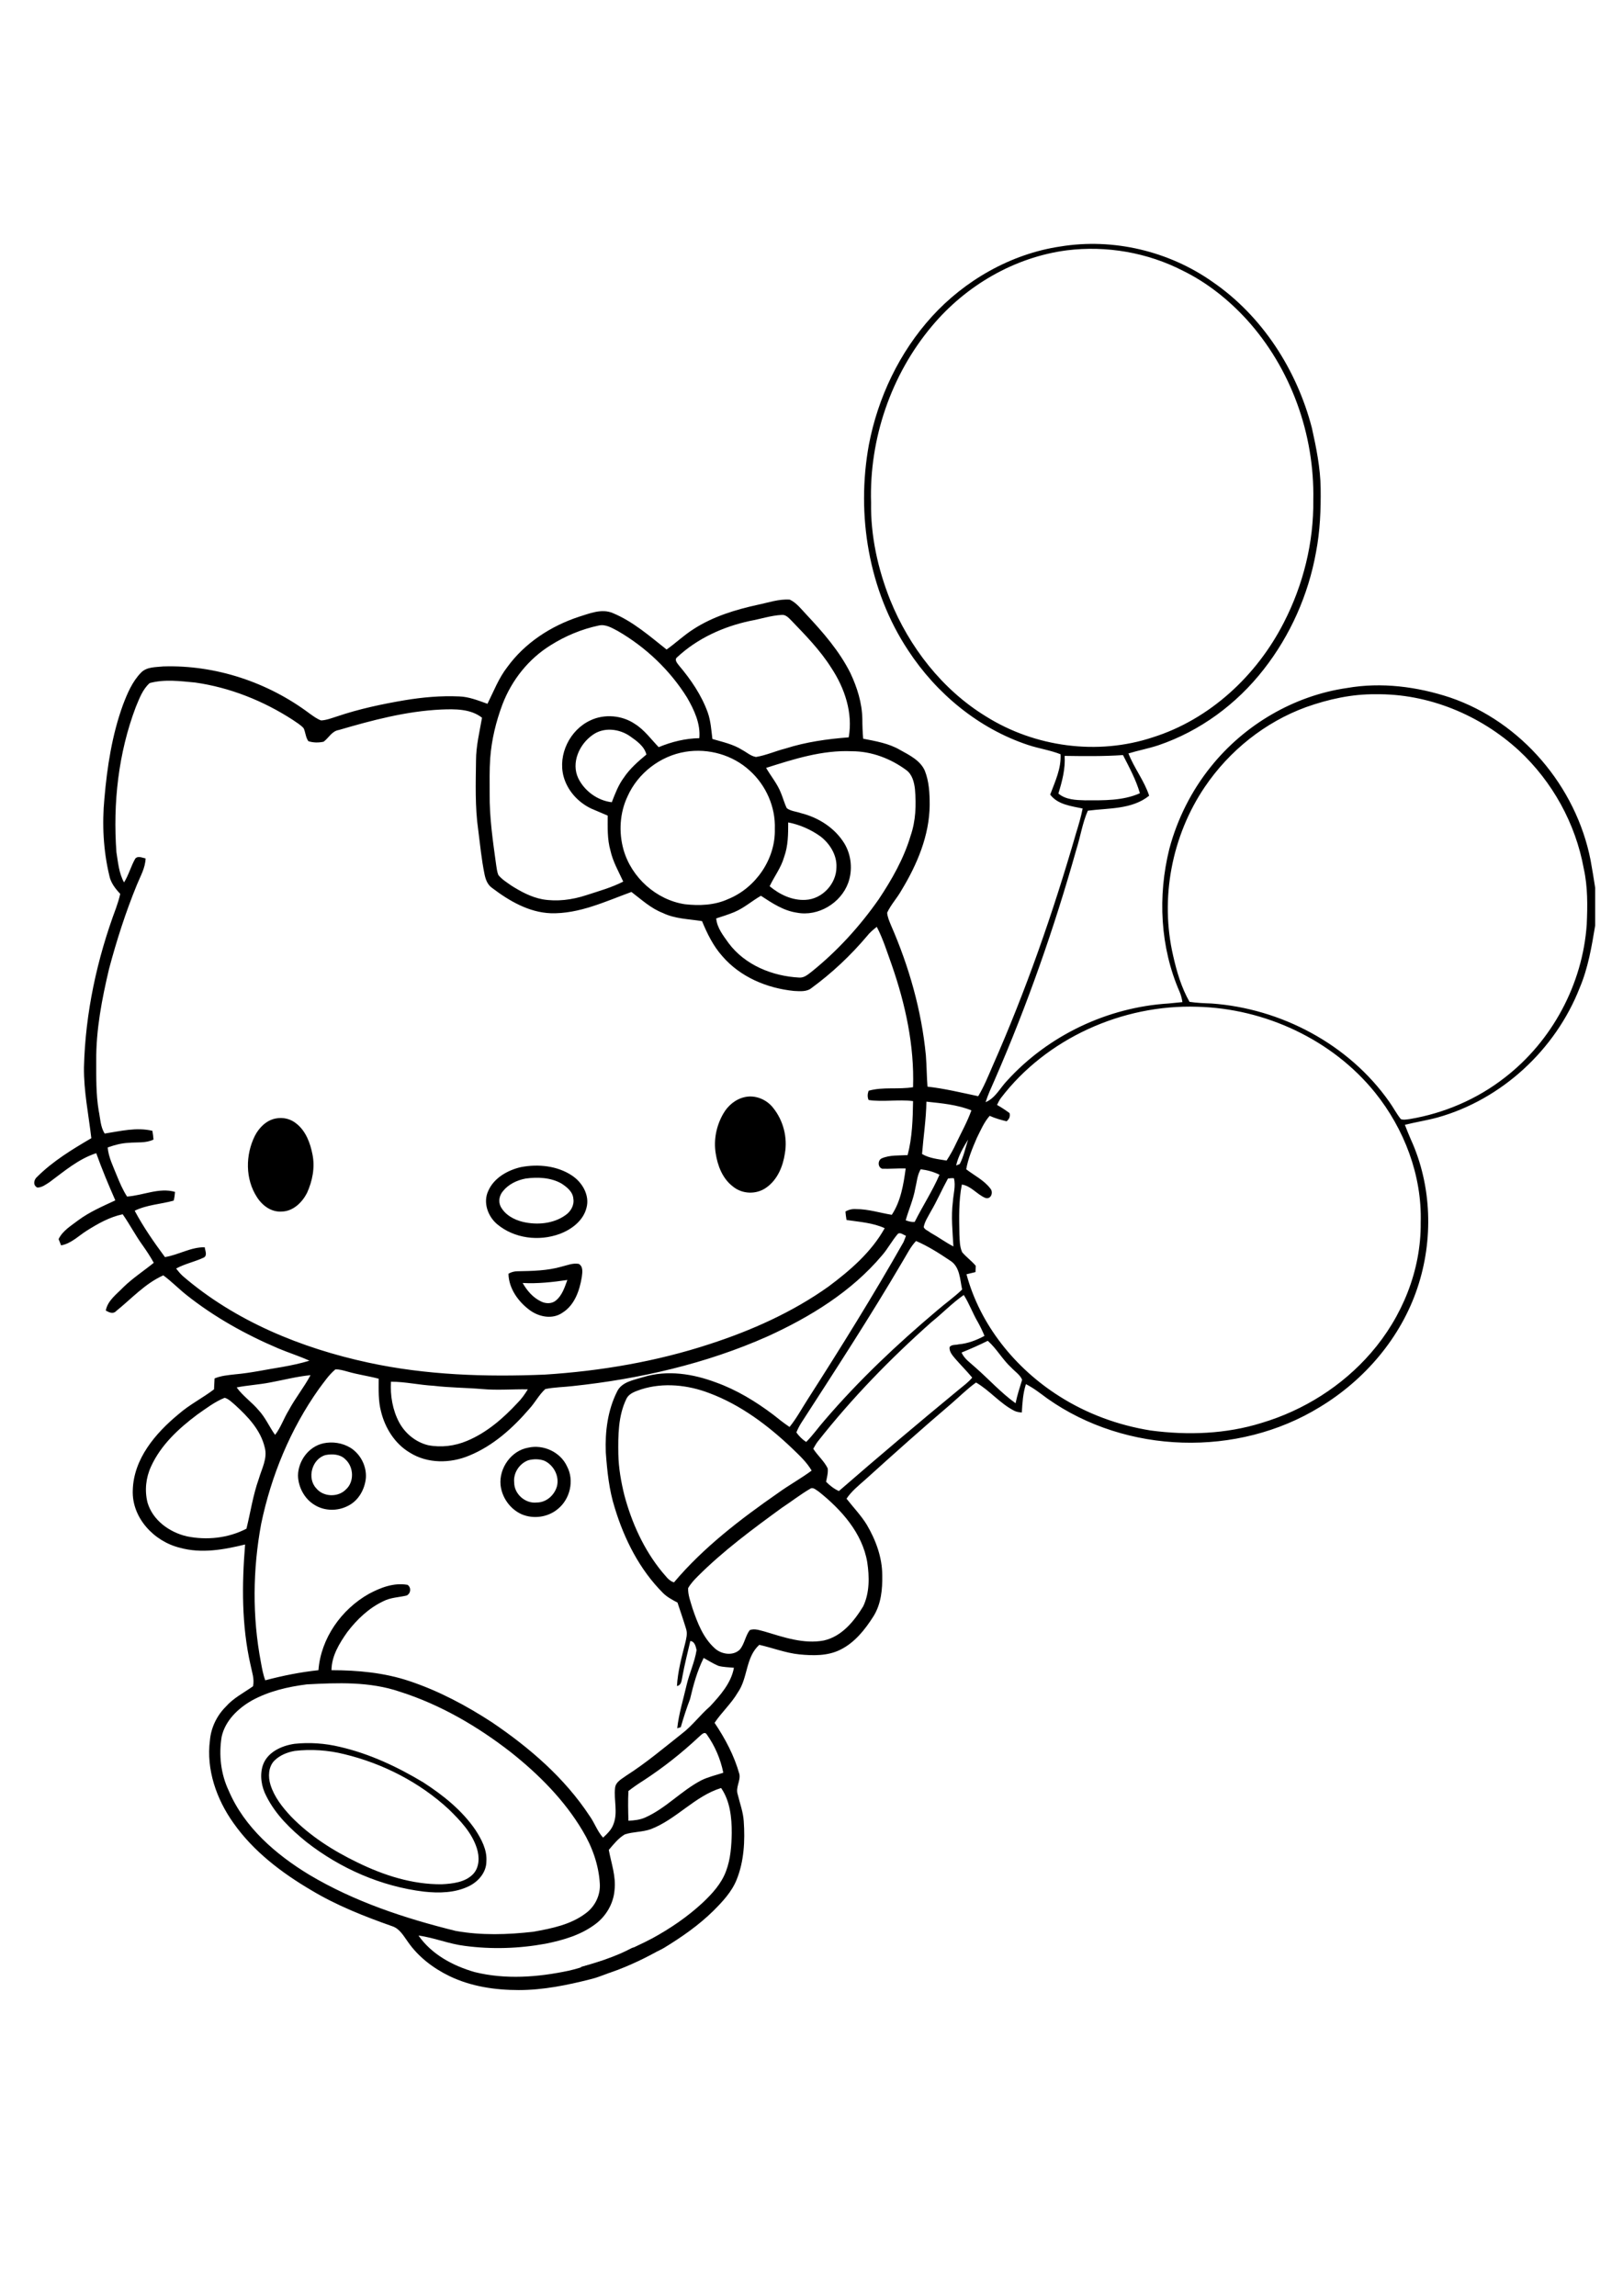 <?xml version="1.0" encoding="utf-8"?>
<!-- Generator: Adobe Illustrator 21.0.2, SVG Export Plug-In . SVG Version: 6.00 Build 0)  -->
<svg version="1.2" baseProfile="tiny" id="Layer_1" xmlns="http://www.w3.org/2000/svg" xmlns:xlink="http://www.w3.org/1999/xlink"
	 x="0px" y="0px" viewBox="0 0 595.3 841.9" overflow="scroll" xml:space="preserve">
<path d="M108.1,642.1c-2.8,0.5-5.5,1.6-7.5,3.6c-2.2,2.3-2.3,5.9-1.4,8.8c1.4,4.5,4.4,8.3,7.6,11.7c6.9,7.1,15.4,12.5,24.3,16.8
	c9.6,4.7,20.1,8.1,30.9,8c4-0.2,8.6-0.7,11.5-3.7c2.4-2.5,2.4-6.4,1.4-9.5c-1.8-5.7-6.1-10.2-10.3-14.3
	c-10.7-9.9-24.2-16.8-38.3-20.2C120.3,641.8,114.1,641.4,108.1,642.1 M108,639.5c5.5-0.6,11.2-0.2,16.6,1.1
	c10.9,2.5,21.1,7.3,30.6,13c7.3,4.7,14.3,10.3,19.2,17.5c2.2,3.4,4.3,7.3,4,11.5c0,4-2.9,7.4-6.4,9.1c-5.1,2.5-11,2.6-16.5,2
	c-15.7-1.9-30.7-8.5-43.1-18.2c-5.8-4.7-11.3-10-14.7-16.8c-1.8-3.4-2.5-7.6-1.3-11.3C98,642.6,103.2,640.2,108,639.5 M193.8,535.5
	c-3.3,1.2-5.6,4.7-5.2,8.2c0,4.2,4.1,7.8,8.3,7.3c3.5,0,6.5-2.7,7.4-6c0.9-3.7-1.2-7.7-4.6-9.3C197.9,535,195.7,535,193.8,535.5
	 M193.7,530.9c5.6-1.3,11.9,1.6,14.3,6.9c2.7,5.1,1.1,11.9-3.3,15.5c-3.6,3.1-9,3.9-13.4,2c-4.2-1.9-7.2-6.1-7.7-10.7
	C183,538.4,187.5,532,193.7,530.9 M119.4,533.6c-5,1.4-6.9,8.5-3.4,12.2c2.6,3.2,8,3.4,10.9,0.4c3.1-2.8,2.9-8.3-0.3-11.1
	C124.8,533.3,121.9,533.1,119.4,533.6 M118.6,529.3c3.3-0.7,6.9-0.2,9.9,1.6c3.7,2.3,6,6.7,5.7,11.1c-0.4,4.2-2.7,8.3-6.5,10.2
	c-3.8,2-8.6,2-12.3-0.3c-3.7-2.2-6-6.5-6.1-10.8C109.4,535.7,113.2,530.5,118.6,529.3 M191.7,470.5c1.6,2.8,3.8,5.4,6.8,6.8
	c1.6,0.8,3.8,0.9,5.3-0.3c2.4-1.9,3.3-4.9,4.3-7.6C202.6,470.2,197.2,470.8,191.7,470.5 M206,464.5c2.1-0.5,4.1-1.4,6.3-1
	c1.7,1,1.3,3.2,1.1,4.8c-0.8,4.9-2.6,10.3-7.1,13.1c-3.6,2.5-8.4,1.6-11.8-0.8c-4.3-3.1-7.9-8-8-13.5c1-0.6,2.2-0.9,3.3-0.9
	C195.3,466.1,200.8,466,206,464.5 M192.8,432.2c-3.2,0.6-6.3,2.1-8.3,4.6c-1.3,1.5-1.8,3.7-0.9,5.6c1.6,3.1,4.9,4.9,8.2,5.7
	c5.2,1.2,11.1,0.7,15.5-2.4c2-1.3,3.4-3.7,3-6.1c-0.2-2.6-2.4-4.3-4.4-5.6C202,431.8,197.2,431.6,192.8,432.2 M191.1,428
	c6.3-1.2,13.3-0.5,18.7,3.1c3.8,2.5,6.6,7.3,5.3,11.9c-1.2,4.7-5.5,7.9-9.8,9.5c-7.6,2.8-16.7,1.7-23-3.6c-3.4-2.9-5.2-8-3.2-12.2
	C181.2,431.9,186.3,429.1,191.1,428 M101,410.2c2.8-0.6,5.7,0.1,7.9,2c3.3,2.7,4.9,7,5.7,11.1c1,4.8,0,9.8-2,14.2
	c-1.8,3.5-5.1,6.7-9.2,6.8c-3.8,0.3-7.1-2.1-9.1-5.2c-4.4-6.7-4.3-15.6-0.8-22.6C95,413.6,97.6,410.9,101,410.2 M273.3,402.3
	c3.8-0.8,7.9,0.9,10.3,4c3.7,4.6,5.3,10.8,4.3,16.6c-0.7,4.8-2.7,9.7-6.8,12.6c-3.6,2.6-8.8,2.5-12.3-0.4c-3.8-2.9-5.6-7.6-6.3-12.2
	c-0.8-5,0.3-10.2,2.8-14.5C267,405.4,269.9,403,273.3,402.3 M256.2,637.1c-6.2,5.8-12.9,11.1-20.1,15.8c-1.9,1.2-3.8,2.5-5.6,3.9
	c-0.2,3.6-0.1,7.3,0,10.9c2.1-0.1,4.2-0.3,6.2-1.2c7.6-3.4,13.2-9.8,20.5-13.6c2.6-1.3,5.4-1.9,8.1-2.8c-1-5-3.1-9.9-6.1-14.1
	C258.3,634.7,257,636.5,256.2,637.1 M112.5,617.7c-7,0.9-13.9,2.5-20.1,5.9c-5.1,2.9-9.8,7.4-11.1,13.3c-1.1,6.7-0.3,13.7,2.6,19.8
	c5.7,13.4,17.3,23.4,29.5,30.8c16.6,9.9,35.1,16,53.7,20.6c9.4,1.7,19.1,1.4,28.6,0.3c6.7-1.2,13.7-2.6,19.2-6.8
	c3.4-2.5,5.4-6.7,5.1-10.9c-0.4-6.8-2.8-13.5-6.3-19.3c-6.7-11.3-16.1-20.7-26.3-28.8c-12.2-9.5-25.9-17.5-40.7-22.2
	C135.6,616.6,123.8,617.1,112.5,617.7 M297.1,546c-3.6,2.1-6.9,4.7-10.4,7c-10.7,7.8-21.4,15.7-30.8,25.1c-1.3,1.3-2.6,2.7-3.5,4.3
	c-0.1,2.5,0.9,5,1.6,7.4c1.8,5.3,3.9,10.8,8.1,14.6c2.4,2.3,6.8,3,9.3,0.5c1.7-2.1,2-5,3.6-7.1c1.8-0.7,3.7,0.1,5.4,0.5
	c7,2.1,14.4,4.7,21.8,3.3c6.6-1.5,11.1-7.1,14.4-12.5c2.4-5,2.3-10.9,1.5-16.2c-1.8-10.7-9.5-19.3-17.8-25.9
	C299.3,546.4,298.2,545.2,297.1,546 M72.3,518.8c-6.8,5.1-13.3,11.1-16.9,19c-1.9,4.1-2.4,8.8-1.3,13.2c1.9,6.5,8,10.9,14.4,12.4
	c7.3,1.5,15.2,0.7,21.9-2.8c1.5-6.1,2.4-12.3,4.5-18.2c1.1-3.8,3.3-7.6,2.2-11.6c-1.5-6.4-6.2-11.3-10.8-15.5
	c-1.2-1-2.4-2.3-3.9-2.7C78.7,514.1,75.6,516.5,72.3,518.8 M235.2,509.5c-1.9,0.7-4.3,1.3-5.4,3.4c-3.1,6.3-3.1,13.6-3,20.4
	c0.1,5.1,1,10.1,2.2,15c2.7,10.1,7.1,19.9,13.8,28.1c1.3,1.4,2.4,3.3,4.4,3.9c10.9-12.9,24.4-23.2,38.2-32.8c4-2.9,8.4-5.3,12.3-8.2
	c-1.8-3.1-4.5-5.6-7.1-8.1c-8.8-8.4-18.9-16-30.4-20.3C252.4,507.9,243.4,506.9,235.2,509.5 M143.4,506.7c-0.3,5.1,0.6,10.4,3,14.9
	c2.2,4.1,6.1,7.3,10.7,8.4c4.7,0.9,9.7,0.3,14.2-1.6c7.2-3,13.2-8.2,18.5-13.9c1.5-1.5,2.7-3.2,3.8-5c-5.6-0.1-11.2,0.4-16.7-0.1
	c-5.9-0.5-11.9-0.5-17.8-1.2C153.7,507.9,148.6,506.7,143.4,506.7 M99,507c-4.1,0.8-8.2,1-12.2,1.8c2.3,3.2,5.6,5.4,8.1,8.4
	c2.5,2.7,3.9,6.1,6,9c2.1-2.7,3.2-6.1,5-9c2.4-4.5,5.6-8.4,8-12.9C108.8,504.8,103.9,506.1,99,507 M352.7,496c1,2.4,3.4,3.9,5.2,5.6
	c4.9,4.3,9.3,9.2,14.6,13c0.6-2.9,1.5-5.7,2.4-8.6c-0.7-1.8-2.6-3-3.9-4.4c-3.3-3-5.4-7-8.7-9.9C359.1,493.3,355.9,494.7,352.7,496
	 M341.7,484.8c-15.1,13.4-29.3,28-41.8,43.9c-0.6,0.8-1.1,1.7-1.6,2.6c1.6,2.5,4,4.5,5.3,7.2c0.2,1.6-0.3,3.3-0.6,4.9
	c1.4,1.4,2.9,2.6,4.7,3.4c14.5-12.6,29.2-25,44-37.2c1.7-1.4,3.5-2.7,4.9-4.4c-2-2.4-4.2-4.6-6.2-6.9c-1-1.2-2.3-2.6-2.1-4.3
	c0.7-1,2.2-0.7,3.3-1c3.4-0.3,6.5-1.5,9.5-3.1c-0.7-1.7-1.5-3.4-2.4-5c-1.9-3.2-3.2-6.9-5.2-10C349.2,477.9,345.7,481.6,341.7,484.8
	 M331,462.7c-11.8,20.1-24.5,39.6-37.1,59.1c-0.7,1.1-1.3,2.3-1.8,3.5c1,1.4,2.2,2.6,3.6,3.5c2.5-2.5,4.5-5.4,6.8-8
	c12.5-14.6,26.5-27.8,41.2-40.2c3-2.6,6.3-4.9,9.2-7.7c-0.8-3.7-0.8-8.4-4.4-10.6c-4-2.7-8.1-5.3-12.5-7.2
	C333.9,457.3,332.6,460.1,331,462.7 M329.4,452.4c-2.2,2.5-3.7,5.5-5.9,8c-11.2,13.3-26.4,22.6-42,29.7
	c-22.5,10-46.9,15.6-71.4,18.2c-3.3,0.4-6.8,0.4-10.1,1.1c-2.3,2.1-3.7,4.9-5.8,7.2c-6.1,7.1-13.3,13.6-22.1,17.2
	c-6.9,2.9-15.3,3-21.8-1.1c-5.4-3.2-9-8.9-10.5-14.9c-1.1-4-0.9-8.1-0.9-12.2c-3.8-1-7.6-1.5-11.4-2.6c-1.5-0.4-3-0.9-4.5-0.8
	c-2.4,2-4.1,4.6-6,7.1c-10.5,14.8-17.5,31.8-21.2,49.5c-3.1,16.7-3.3,34.1-0.1,50.8c0.4,2.2,0.8,4.5,1.6,6.6
	c6.4-1.7,12.9-3,19.5-3.7c0.9-11.7,8.4-22.3,18.5-28c4.3-2.3,9.2-4.2,14.2-3.3c1.4,1,1.2,3.1-0.3,3.9c-2.9,0.7-5.9,0.7-8.6,2.1
	c-5.3,2.5-9.7,6.7-13.2,11.3c-2.9,4.1-5.8,8.8-5.8,14c9.6,0,19.4,0.9,28.6,4c10.8,3.6,20.9,9,30.4,15.2
	c13.7,9.3,26.5,20.3,35.7,34.3c1.8,2.5,2.8,5.6,4.9,7.9c1.5-1.4,3.1-2.9,3.8-4.9c1.7-4.3,0.1-8.9,0.6-13.3c0.2-2.3,2.6-3.4,4.2-4.6
	c7.2-4.6,13.7-10.1,20.4-15.4c3.8-2.9,6.6-6.8,10.2-9.9c3.8-4.1,7.8-8.6,8.8-14.2c-1.9-0.2-3.9-0.2-5.7-0.7
	c-1.9-0.8-3.6-1.9-5.4-2.9c-2.4,4.8-3.8,10-5,15.1c-1.3,3.4-2.4,6.8-3.4,10.3c-0.3,0.1-1,0.3-1.3,0.4c0.6-5.4,2.2-10.5,3.4-15.7
	c1-4.4,3-8.5,3.7-13c-0.3-1.3-0.7-3.2-2.3-3.3c-1,4.3-2.1,8.6-2.9,13c-0.3,1.4-0.3,3.2-2,3.5c0.3-5.3,1.7-10.5,3-15.6
	c0.4-1.7,0.9-3.5,0.4-5.2c-1-3.3-2.1-6.5-3.2-9.8c-1.9-1-3.8-2-5.3-3.5c-8.6-8.6-14.2-19.7-17.7-31.2c-2.1-6.6-2.8-13.5-3.3-20.4
	c-0.3-7.6,0.7-15.4,4.1-22.2c1.7-3.7,6.2-4.3,9.7-5.4c8.8-2.7,18.2-1.2,26.7,2c7.5,2.7,14.4,6.9,20.8,11.7c2,1.6,4,3.2,6.1,4.6
	c2.6-3.2,4.5-6.8,6.7-10.2c12.1-18.9,24-38,35.1-57.6c0.3-0.7,0.6-1.5,0.9-2.3C331.3,452.8,330.3,451.9,329.4,452.4 M347.7,432.2
	c-2.2,4-4,8.2-6.3,12.1c-1,1.9-2.2,3.6-2.6,5.7c0.4,1,1.6,1.3,2.4,2c2.9,1.6,5.6,3.6,8.5,5.1c-0.3-5.5-0.9-10.9-0.2-16.4
	c0.2-2.9,1.1-5.8,0.4-8.6C349.3,432,348.2,432.1,347.7,432.2 M335.7,435.9c-0.7,4-2.4,7.7-3.5,11.6c1,0.4,2.1,0.7,3.3,0.6
	c2.9-5.8,6.5-11.3,9.1-17.3c-2.2-1.1-4.5-1.7-6.9-2C336.4,431,336.3,433.5,335.7,435.9 M350.7,427.4c0.3-0.1,1-0.4,1.3-0.5
	c1.5-2.8,2.1-6,3.1-9C353.3,420.8,351.5,423.9,350.7,427.4 M339.8,404c-0.1,6.4-1.1,12.8-1.6,19.2c2.7,1.6,6,1.9,9,2.4
	c1.3-2,2.5-4.1,3.5-6.3c1.9-4,4.1-7.9,5.6-12.1C351.1,405.1,345.4,404.6,339.8,404 M367.1,402.7c-0.6,0.8-1,1.7-1.4,2.5
	c1.6,0.9,3.1,1.9,4.6,3c0.3,1.2-0.1,2.2-1.1,3c-2.1-0.5-4.2-1.1-6.2-2c-2.1,2.4-3.3,5.3-4.7,8.1c-1.6,3.7-3.2,7.5-3.9,11.5
	c3,2.3,6.5,4,8.8,7c1.3,1.4,0.3,4.2-1.8,3.5c-3.1-1.3-5.2-4.4-8.6-4.9c-1.2,6-1,12.2-0.9,18.3c0.1,2.2,0.1,4.5,1,6.5
	c1.5,1.8,3.5,3.2,5,5c0,0.6-0.1,1.7-0.1,2.3c-1.1,0.3-2.2,0.5-3.3,0.8c5,18.6,17.9,34.5,34,44.7c10.2,6.5,21.7,10.7,33.6,12.6
	c13.6,1.8,27.6,1.3,40.7-2.8c15.4-4.6,29.5-13.5,40-25.6c11.5-13.2,18.5-30.4,18.3-47.9c0.5-17.2-6-34.3-16.8-47.7
	c-15.7-19.4-40.4-30.8-65.2-31.4C411.7,368.3,383.8,380.8,367.1,402.7 M289.1,301.6c0,4.3,0,8.6-1.5,12.7c-1.1,3.9-3.6,7.1-5.3,10.7
	c3.7,3.1,8.4,5.3,13.2,5c6.1-0.3,11.3-5.9,11.3-12c0.2-4.5-2.5-8.7-5.9-11.3C297.4,304.2,293.3,302.4,289.1,301.6 M390.5,277.2
	c0.3,4.7-0.9,9.3-2.3,13.8c2.7,2.3,6.4,2.4,9.8,2.5c6.8,0,13.8,0.2,20.1-2.6c-1.4-4.9-3.9-9.5-6.2-14
	C404.8,277.4,397.6,277.3,390.5,277.2 M281,281.6c1.8,3.1,4.1,5.8,5.4,9.1c0.8,1.9,1.3,3.9,2.2,5.7c1.5,1.1,3.5,1.2,5.2,1.8
	c6.4,1.6,12.4,5.4,15.9,11.1c2.6,4.3,3.1,9.8,1.4,14.5c-2.7,7.4-11,12.4-18.8,10.9c-4.9-0.7-9.1-3.5-13.2-6.2
	c-3.3,1.9-6.2,4.5-9.8,6c-2.2,0.9-4.4,1.6-6.6,2.3c0.3,3.5,2.6,6.3,4.5,9c6,8.1,16.1,12.2,26,12.7c1.7,0.1,3-1,4.3-2
	c9.5-7.6,17.8-16.7,24.8-26.7c4.8-7.2,9.2-14.9,11.7-23.3c1.9-5.5,2.1-11.3,1.6-17.1c-0.3-2.6-1-5.4-3.2-7
	c-5.7-4.2-12.7-6.9-19.9-6.9C301.6,275,291.1,278.4,281,281.6 M251.4,275.7c-9.2,1.5-17.4,7.8-21.2,16.3c-2.9,6.1-3.3,13.2-1.5,19.6
	c2.9,10.2,12,18.4,22.5,20c5.3,0.6,10.9,0.4,15.9-1.9c10.1-4.1,17.4-14.7,17.1-25.7c0.3-8-3.2-16-9.2-21.4
	C268.8,276.9,259.9,274.3,251.4,275.7 M217.4,269.5c-4.9,3.4-8,10.2-5.3,15.9c2.3,4.7,7.1,8.2,12.3,8.8c1.2-3.1,2.4-6.3,4.4-9
	c2.2-3.3,5.3-6,8.3-8.5c-0.8-3.1-3.6-5-6-6.7C227.1,267.2,221.4,266.6,217.4,269.5 M479.1,259.3c-15.1,5.5-28.2,16-37.2,29.3
	c-12.1,17.9-16.5,40.8-11.6,61.9c1.3,5.8,3,11.6,6,16.9c2.7,0.4,5.3,0.5,8,0.6c25.6,1.8,50.5,15,65.3,36.1c1.5,2.1,2.6,4.3,4.2,6.3
	c1,0.4,2.2,0.1,3.2,0c12.6-2.1,24.8-7.3,34.9-15.2c17.4-13.4,28.6-34.3,30.1-56.2c0.3-6.8,0.4-13.8-1.1-20.5
	c-3-16.5-11.5-31.9-23.8-43.3c-14.2-13-33.2-20.9-52.6-20.6C495.9,254.5,487.3,256.4,479.1,259.3 M54.9,250.5
	c-2.6,2.3-3.8,5.7-5.1,8.8c-6.4,16.9-8.4,35.3-7.1,53.2c0.6,3.7,0.9,7.7,2.8,11.1c1.7-2.7,2.5-5.9,4.1-8.7c1-1.2,2.6-0.3,3.8-0.1
	c-0.1,3.5-1.9,6.5-3.2,9.7c-4.1,10-7.4,20.3-10.2,30.8c-2.6,11-4.8,22.3-4.7,33.7c0,6.1-0.1,12.3,0.9,18.3c0.6,2.8,0.6,5.9,2.2,8.4
	c5.8-0.9,11.7-2.4,17.5-1c0.2,1.1,0.3,2.1,0.4,3.2c-2.8,1.4-6.1,0.9-9.1,1.2c-2.6,0.1-5.2,0.8-7.7,1.7c0.3,3.6,2,6.9,3.3,10.2
	c1.1,2.7,2.2,5.3,3.8,7.8c5.9-0.4,11.8-3.4,17.6-1.7c-0.1,1.1-0.2,2.1-0.5,3.2c-4.7,1.3-9.8,1.5-14.3,3.7c3.2,6,7.1,11.6,11.1,17
	c5-0.8,9.5-3.7,14.6-3.6c0.1,1.2,1,2.8-0.2,3.7c-3.3,1.6-7,2.3-10.3,4.1c0.8,1,1.5,1.9,2.5,2.8c19.2,16.5,43.4,26.4,68,31.7
	c21.2,4.6,43.1,5.3,64.7,4.4c20.5-1.3,41-4.8,60.5-11.2c15.4-5,30.4-11.7,43.6-21.1c7.9-5.9,15.7-12.6,20.6-21.4
	c-4.4-2-9.3-2.3-14-3c-0.2-1-0.3-2.1-0.4-3.1c1.2-0.7,2.5-1,3.9-0.9c4.5,0,8.8,1.4,13.1,2.1c3.3-5,4.3-11.1,5.1-17
	c-2.9-0.1-5.8,0.2-8.6,0.1c-1.7-0.5-1.7-3.1-0.2-3.8c3-1.3,6.4-1,9.5-1.2c1.7-6.4,1.9-13.2,2-19.8c-5.4-0.7-10.9,0.4-16.3-0.4
	c-0.5-1.1-0.4-2.3,0-3.4c5.3-1.5,10.9-0.4,16.3-1.3c0.5-15.3-2.8-30.4-7.8-44.8c-1.7-4.7-3.2-9.6-5.5-14c-1.3,1-2.6,2.1-3.6,3.4
	c-6,7.1-12.8,13.5-20.3,19c-1.8,1.5-4.3,1.2-6.5,1.1c-9.9-1-19.7-5.1-26.3-12.8c-3.3-3.7-5.5-8.2-7.4-12.8c-4.9-0.8-9.9-0.8-14.4-3
	c-4.4-1.7-7.8-4.9-11.5-7.7c-9.6,3.5-19.2,8.1-29.6,7.8c-8-0.3-15.2-4.5-21.4-9.2c-1.8-1.2-2.5-3.2-2.9-5.2
	c-1.1-5.4-1.6-10.8-2.3-16.2c-1.2-8.4-0.9-17-0.8-25.4c0-5.3,1.3-10.5,2.2-15.7c-4.2-3.3-9.9-3.2-15-3c-12.8,0.6-25.2,3.9-37.5,7.5
	c-2.6,0.4-3.7,2.9-5.6,4.3c-1.8,0.4-3.8,0.4-5.6-0.2c-1-1.4-1-3.1-1.7-4.7c-1.1-1.3-2.6-2.1-4-3.1c-10.8-7-23.1-11.9-35.8-13.7
	C66.2,249.8,60.4,249,54.9,250.5 M202,236.6c-8.1,5-14.3,12.8-17.7,21.7c-2.4,6.4-4,13-4.5,19.8c-0.3,4.3-0.2,8.6-0.2,12.9
	c-0.1,8.8,1.2,17.6,2.4,26.3c0.2,1.2,0.3,2.4,0.8,3.6c1.3,1.6,3.1,2.7,4.8,3.9c3.5,2.2,7.2,4.2,11.4,5c5.3,0.9,10.8,0.2,16-1.5
	c4.6-1.5,9.3-2.8,13.6-5c-1.7-3.7-3.8-7.3-4.7-11.4c-1.2-4.2-1-8.5-1-12.8c-2-0.9-4.1-1.7-6.1-2.6c-4.8-2.3-8.7-6.6-10.1-11.8
	c-2.1-8,2.3-17,9.8-20.5c5.2-2.5,11.7-1.9,16.4,1.3c3.5,2.2,5.9,5.6,8.7,8.5c4.8-2,9.8-3.2,14.9-3.3c0.5-5.3-1.9-10.4-4.5-14.9
	c-6.3-10.1-15.2-18.5-25.4-24.4c-2.1-1.1-4.5-2.6-7-2C213.4,230.7,207.4,233.2,202,236.6 M275.1,227.7c-9.8,2.1-19.3,6.4-26.7,13.3
	c-1.2,0.9,0,2.2,0.6,3c4.4,5.2,8.3,10.9,10.6,17.3c1.1,3.1,1.3,6.5,1.7,9.7c3.7,1.1,7.6,1.9,10.9,4c1.7,0.9,3.2,2.3,5.1,2.6
	c3.7-0.6,7.2-2.2,10.8-3.1c7.5-2.4,15.4-3.5,23.2-4.1c1.6-9-1.5-18.1-6.4-25.5c-4.1-6.5-9.5-12-14.8-17.5c-0.9-0.9-1.9-2-3.3-1.9
	C282.8,225.7,279,227,275.1,227.7 M391.3,91.8c-19.2,2.5-37,12.9-49.4,27.7c-15.1,17.9-23.1,41.5-22.4,64.8
	c-0.2,12.2,2.5,24.4,7,35.7c7,17.3,19.1,32.9,35.1,42.7c18,11.3,41,14.4,61.2,7.7c21-6.6,38.2-22.7,48.1-42.1
	c7.1-13.8,11-29.4,10.8-44.9c0.5-24.1-8.2-48.4-24.5-66.3c-6.6-7.2-14.5-13.5-23.3-17.8C420.9,92.6,405.8,90,391.3,91.8 M388.9,90.4
	c19.4-3.2,39.9,1.7,55.9,13c18.2,12.5,30.9,32.3,36.4,53.6c1.6,7.2,3.1,14.6,3.2,22c0.1,7.9-0.2,15.7-1.7,23.5
	c-2.8,15.6-9.4,30.5-19.2,43c-9.9,12.7-23.3,22.6-38.6,27.8c-3.6,1.2-7.4,1.9-11,3c2.1,5.4,5.8,10,7.6,15.5
	c-6.3,5.1-14.9,4.5-22.5,5.5c-2,4.6-2.7,9.5-4.2,14.2c-8.1,28.8-18,57.1-30,84.6c-1.2,2.7-2.4,5.3-3.3,8.1c3.6-1.5,5.3-5.2,7.9-7.9
	c15.1-16.6,36.8-26.9,59.2-28.3c1.7-0.2,3.4-0.3,5.1-0.5c-0.2-1.3-0.5-2.5-1-3.7c-7.2-16.4-8.1-35.2-3.8-52.5
	c2.9-10.9,8.1-21.3,15.2-30.1c12.3-15.4,30.5-26.1,50-28.9c12.6-2.2,25.7-0.5,37.8,3.5c26.1,8.9,46.2,32.6,51.5,59.6
	c0.6,3.4,1.2,6.8,1.7,10.2v13.8c-1.3,7.8-2.6,15.6-5.7,22.9c-8.9,22.7-28.6,40.9-52.1,47.5c-4,1.1-8.1,1.7-12,2.7
	c0.7,1.8,1.4,3.6,2.2,5.4c7.7,16.9,8.3,36.8,2.4,54.4c-6.1,18.3-19.4,33.8-35.8,43.7c-30.1,18.5-71,17.3-99.9-3.1
	c-2.6-1.9-5.1-3.9-7.9-5.3c-1.1,3.4-1.3,6.9-1.5,10.4c-1-0.1-2-0.2-2.9-0.7c-5.2-2.7-8.9-7.4-13.9-10.3c-3.2,2.3-6,5.1-9,7.7
	c-10.7,9.1-21.2,18.5-31.6,27.9c-2.5,2.2-5.1,4.3-6.9,7c2.5,3.2,5.3,6.1,7.4,9.5c3.3,5.6,5.7,12,5.7,18.6c0.1,5.1-0.4,10.5-3.2,15
	c-3.1,4.9-6.9,9.7-12.2,12.3c-4.6,2.3-10,2.2-15,1.7c-5-0.5-9.8-2.4-14.7-3.5c-5.1,4.6-4.1,12.1-7.9,17.5c-2.4,4.1-5.9,7.2-8.5,11.1
	c3.9,5.8,7.2,12,9.1,18.8c0.5,2.5-1.5,4.9-0.6,7.5c0.8,3.3,2,6.5,2.2,9.8c0.5,7.2,0.1,14.7-2.6,21.4c-1.8,4.5-5.2,8.1-8.6,11.5
	c-5.4,5.3-11.6,9.6-18,13.5c-1.5,0.9-3.2,1.6-4.9,2.2c-0.4-0.8-0.9-1.5-1.3-2.3c-1.2,1.8-1.9,4.6-4.3,5.1c-1.9-0.5-3.5-1.8-5.1-2.9
	c3.7-2,7.6-3.6,11.3-5.6c6.6-3.6,12.9-7.9,18.4-13c3.5-3.3,6.9-7,8.6-11.6c1.7-4.5,2-9.3,2.1-14c0-5.7-0.6-11.7-3.9-16.5
	c-9.7,3-16.4,11.5-25.8,15.1c-3.1,1.1-6.4,0.9-9.5,1.9c-2.4,1.4-4.1,3.6-5.9,5.7c0.9,4.9,2.7,9.7,2.1,14.8c-0.4,4.9-3.1,9.5-7,12.4
	c-5.3,4-11.8,5.9-18.3,7.2c-9.8,1.8-19.8,2.1-29.6,0.8c-5.8-0.7-11.2-3-17-3.8c4.8,6.9,12.6,11.1,20.6,13.4
	c11.3,2.8,23.2,1.9,34.5-0.5c4.9-1.1,9.5-3,14.3-4.1c0,1.7,0,3.4-0.1,5.1c-2,0.8-4,1.6-6.1,2.1c-8.6,2.2-17.5,4-26.4,4
	c-8.7,0-17.5-1.3-25.4-5.1c-6-2.9-11.5-7.1-15.3-12.6c-1.6-2.2-3-4.8-5.7-5.7c-10.2-3.6-20.4-7.6-29.7-13.2
	c-10.9-6.4-21.3-14.3-28.6-24.7c-6.2-8.7-10-19.6-8.6-30.3c0.4-4.6,2.5-9,5.8-12.3c2.8-3.2,6.6-5.1,10-7.5c0.6-2.6-0.4-5.3-0.9-7.8
	c-3.3-14.5-3.2-29.5-2-44.2c-7.8,1.9-16,3.4-23.9,1.2c-9.5-2.3-17.7-11-17.3-21.1c0.3-11.5,8.3-20.9,16.8-27.9c4-3.5,8.8-5.9,13-9.1
	c0.1-1.3,0.1-2.6,0.2-4c2.4-1,4.9-1.2,7.5-1.5c5.8-0.5,11.6-1.8,17.3-2.7c3.4-0.6,6.7-1.3,10-2.3c-3.7-1.7-7.6-2.9-11.4-4.5
	c-12-5.1-23.5-11.5-33.7-19.6c-2.9-2.3-5.5-5-8.5-7.2c-6.7,3-11.7,8.6-17.3,13.1c-1.1,1.2-2.6,0.5-3.8-0.2c0.7-3.7,4-6,6.5-8.6
	c3.4-3.3,7.4-5.9,11.1-8.9c-1.2-2.2-2.6-4.3-4-6.3c-2.7-3.7-4.8-7.8-7.4-11.5c-4.8,1-9.2,3.5-13.3,6.1c-3,1.9-5.7,4.7-9.3,5.3
	c-0.2-0.6-0.7-1.7-0.9-2.3c1.5-3.1,4.6-4.9,7.2-6.9c4.2-3.1,8.9-5.1,13.6-7.3c-2.5-5.7-4.9-11.4-7-17.3c-6.5,2.1-11.7,6.6-17.1,10.6
	c-1.4,0.9-2.8,2-4.5,2c-1.7-0.8-1.3-2.9-0.1-3.9c5.8-5.8,12.9-10.1,19.9-14.2c-1-8.7-2.8-17.2-2.7-26c0.5-20,4.8-39.8,11.8-58.5
	c0.6-1.7,1.1-3.3,1.5-5.1c-1.8-1.9-3.5-4.1-4-6.7c-2.2-9.2-2.7-18.9-1.8-28.3c1-11.6,2.8-23.3,6.8-34.3c1.6-4.2,3.4-8.5,6.6-11.8
	c2.1-2.2,5.4-2,8.2-2.3c19.2-0.6,38.4,5.8,53.7,17.3c1.3,0.9,2.7,2,4.2,2.5c2-0.1,4-0.9,5.9-1.5c8-2.7,16.4-4.5,24.7-5.9
	c6.6-1.1,13.3-1.7,20-1.4c3.6,0.1,7,1.5,10.4,2.7c2.3-4.6,4.1-9.4,7.3-13.5c6.4-8.8,15.9-15,26.2-18.4c3.9-1.2,8.3-3.1,12.4-1.4
	c7.5,3.1,13.6,8.5,19.8,13.4c3.4-2.4,6.4-5.3,9.9-7.5c7.1-4.6,15.3-7.1,23.5-8.9c3.9-0.8,7.8-2.2,11.8-1.9c2.5,1.2,4.2,3.5,6.1,5.5
	c6.1,6.5,12.1,13.4,16.1,21.4c2.5,5.3,4.3,11,4.4,16.9c0,2.4,0.1,4.8,0.3,7.2c4.6,0.9,9.4,1.7,13.5,4.1c3.4,1.9,7.4,3.8,9.1,7.6
	c1.6,4,1.8,8.4,1.8,12.6c-0.1,11.2-4.6,21.8-10.3,31.2c-1.6,2.9-3.9,5.3-5.3,8.3c0.1,1.6,0.8,3.1,1.4,4.6
	c6.6,15.1,11.2,31.2,12.8,47.7c0.3,3.8,0.3,7.7,0.6,11.5c6.3,0.7,12.4,2.2,18.6,3.5c2.1-3.5,3.6-7.2,5.2-10.9
	c12.3-27.8,22.3-56.5,30.7-85.6c0.9-2.9,1.8-5.9,2.4-9c-4.2-0.9-9.1-1.4-11.9-5.1c1.8-4.8,4.1-9.6,3.8-14.8c-3.8-1.5-8-2.1-11.9-3.4
	c-18.1-6-33.6-18.8-44-34.7c-14.5-21.9-19.1-49.7-14.4-75.4c3.3-17.3,11.2-33.9,23.1-47C353.8,102.9,370.7,93.1,388.9,90.4"/>
<path d="M214.6,726l-1.5-4.7c12.8-3.4,18.7-7,18.8-7l14.3-1.8C245.7,712.9,231,722.5,214.6,726z"/>
</svg>
